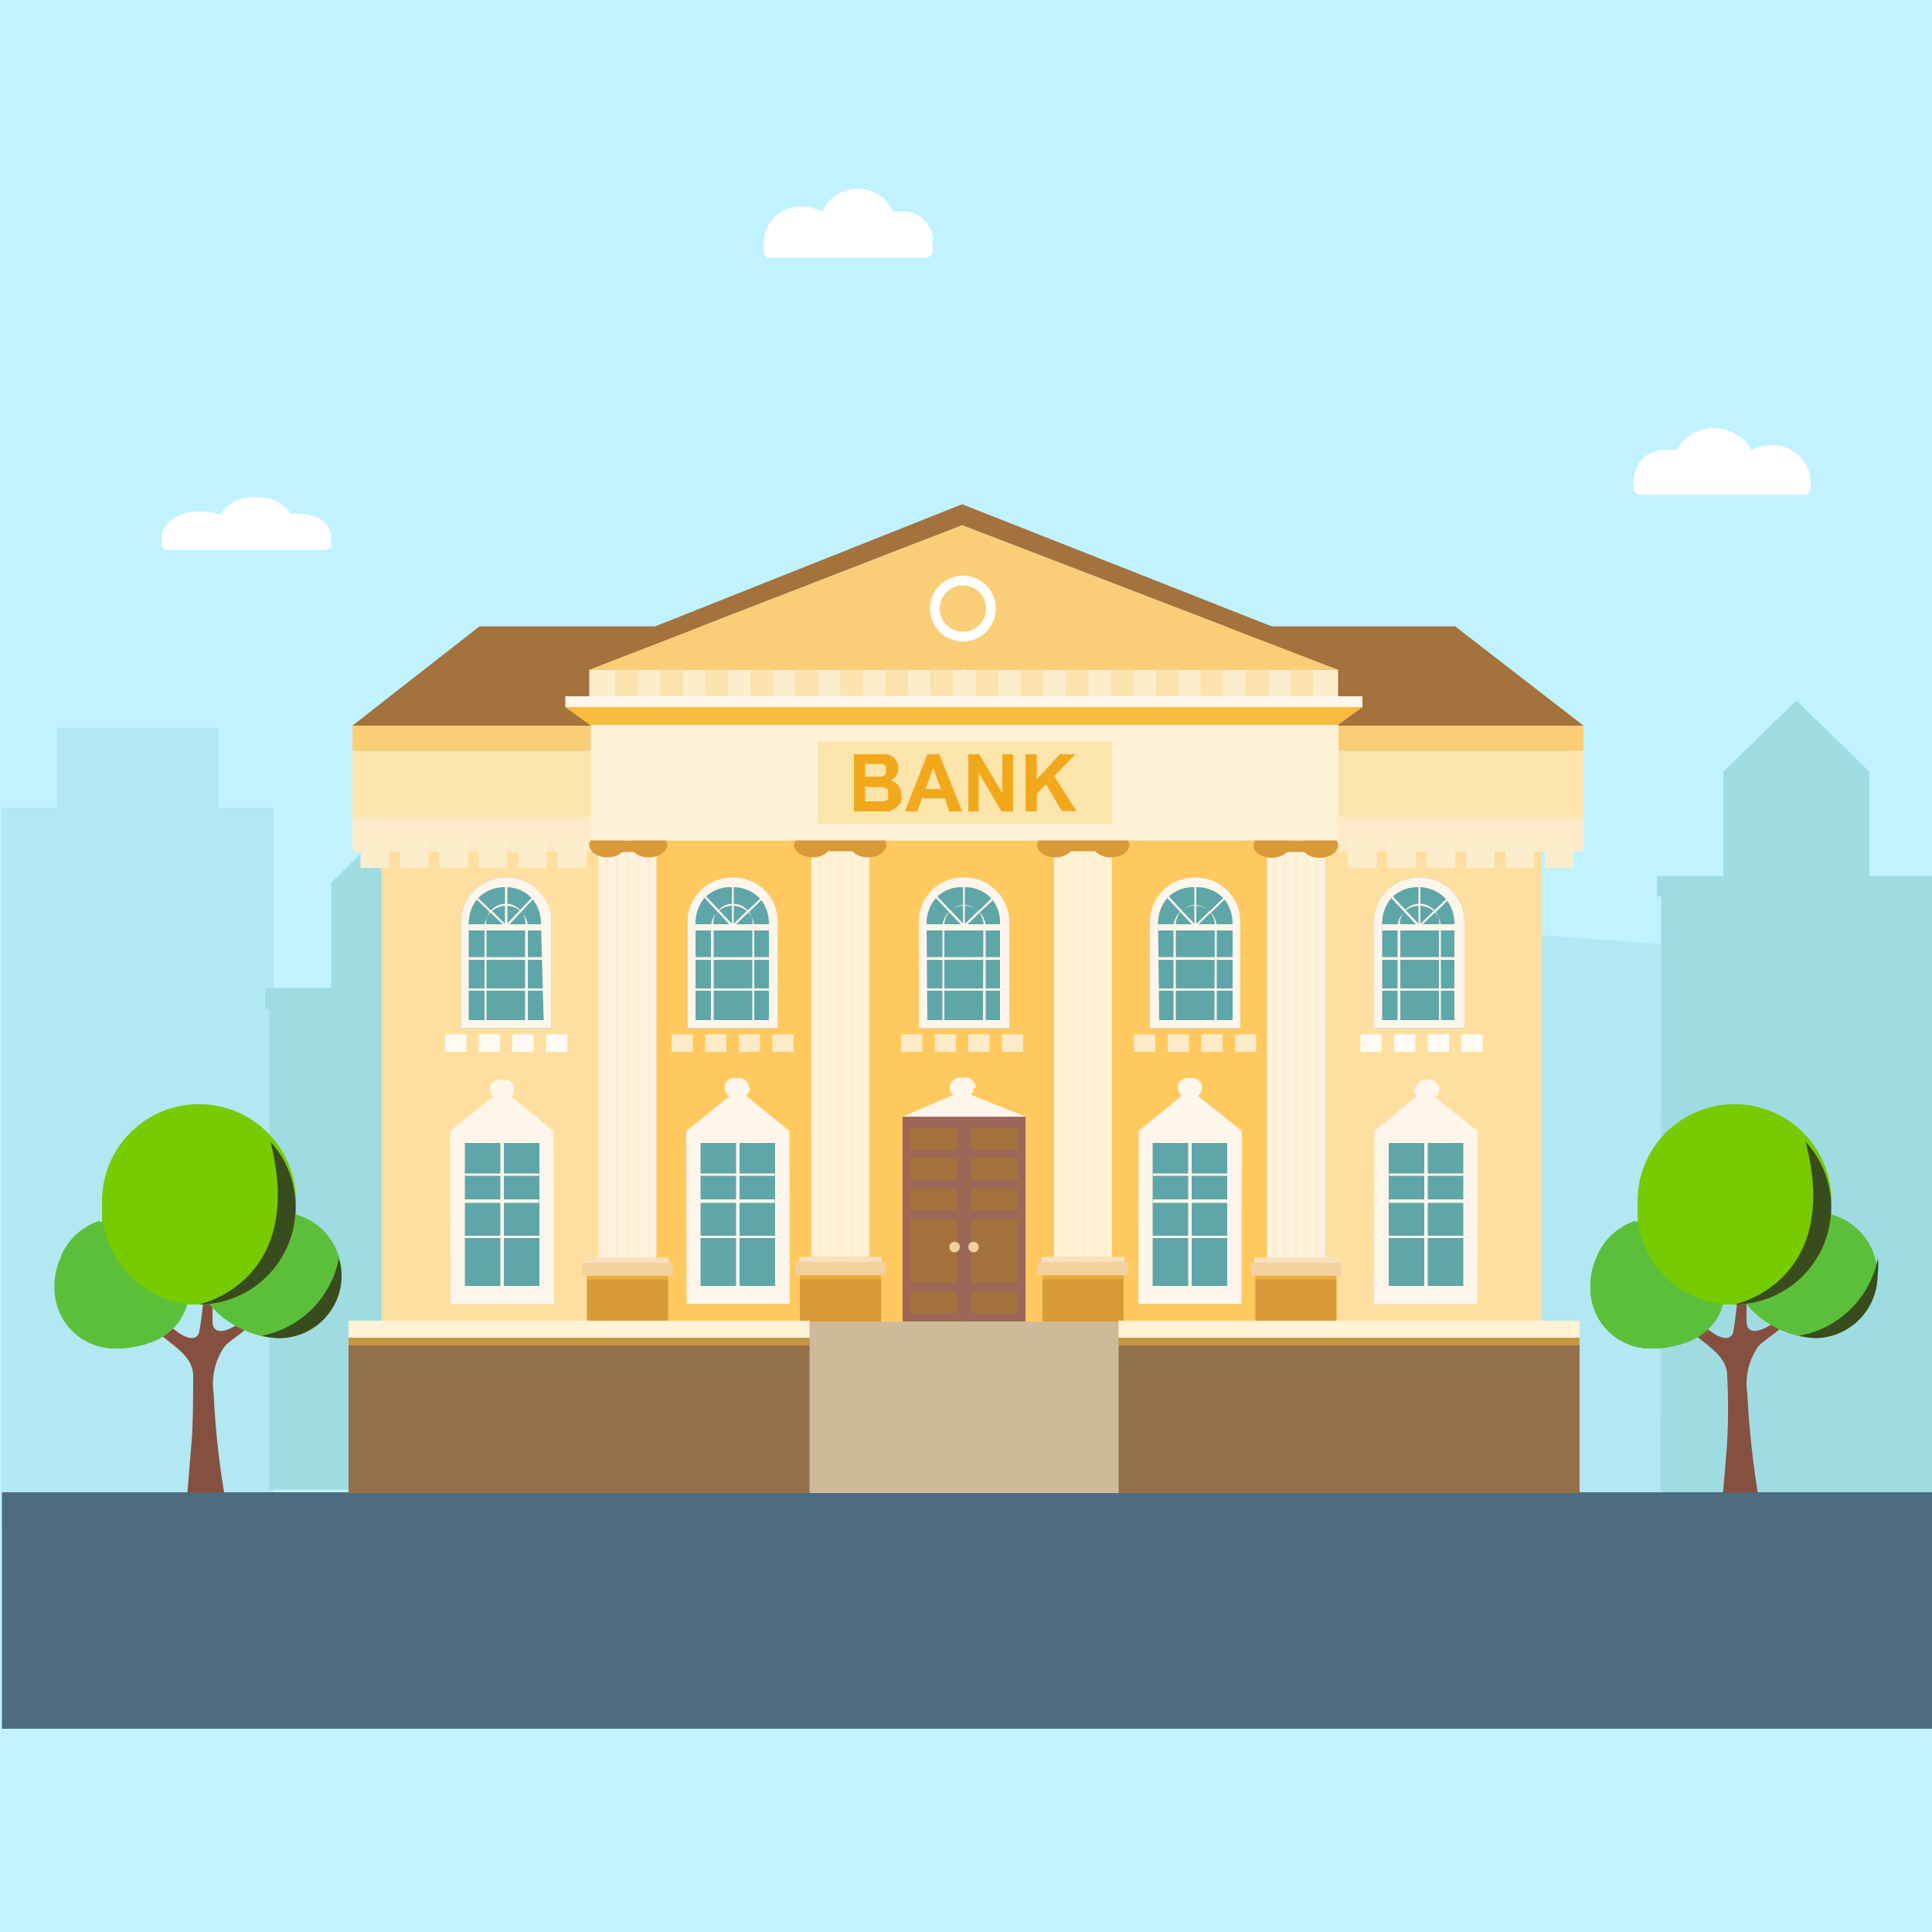 <svg xmlns="http://www.w3.org/2000/svg" viewBox="0 0 50 50"><defs><style>.cls-1{isolation:isolate;}.cls-2{fill:#c1f2ff;}.cls-3,.cls-4{opacity:0.46;}.cls-10,.cls-23,.cls-27,.cls-3,.cls-33,.cls-37,.cls-4{mix-blend-mode:multiply;}.cls-4,.cls-5{fill:#78c2c0;}.cls-6{fill:#4d6c81;}.cls-7{fill:#fff;}.cls-8{fill:#865040;}.cls-10,.cls-9{fill:#5cbf3b;}.cls-10{opacity:0.58;}.cls-11{fill:#394c1e;}.cls-11,.cls-32{mix-blend-mode:screen;}.cls-12{fill:#76cb01;}.cls-13{fill:#ffc95f;}.cls-14{fill:#ffdf9f;}.cls-15{fill:#a4723c;}.cls-16{fill:#face76;}.cls-17{fill:#fbe5ab;}.cls-18{fill:#fdebc8;}.cls-19{fill:#fef6eb;}.cls-20{fill:#5fa6a9;}.cls-21{fill:#fceecc;}.cls-22{fill:#fff2d5;}.cls-23,.cls-27,.cls-32,.cls-33,.cls-37{opacity:0.5;}.cls-24{fill:#f7e0be;}.cls-25{fill:#f3d19d;}.cls-26{fill:#d99a39;}.cls-27,.cls-29{fill:#fabc40;}.cls-28{fill:#fef3de;}.cls-30{fill:#fdf1d6;}.cls-31,.cls-32,.cls-33{fill:#ceba9b;}.cls-34{fill:#9c6758;}.cls-35{fill:#f2a81b;}.cls-36,.cls-37{fill:#95714b;}.cls-38{fill:#fffbf4;}.cls-39{fill:#fce2ad;}</style></defs><title>nbfc-icon</title><g class="cls-1"><g id="Layer_1" data-name="Layer 1"><rect class="cls-2" width="50" height="50"/><g class="cls-3"><polygon class="cls-4" points="5.65 20.9 5.65 18.83 1.48 18.83 1.48 20.9 0.04 20.9 0.04 39.57 7.08 39.57 7.08 20.9 5.65 20.9"/><rect class="cls-4" x="21.48" y="25.87" width="5.33" height="14.4"/><rect class="cls-4" x="22.56" y="23.79" width="3.16" height="2.09"/><rect class="cls-4" x="16.07" y="22.66" width="5.41" height="17.62"/><rect class="cls-4" x="23.23" y="30.33" width="5.33" height="9.94"/><rect class="cls-4" x="32.61" y="26.42" width="5.33" height="13.86"/><rect class="cls-4" x="28.76" y="20.12" width="5.33" height="20.16"/><polygon class="cls-4" points="43.2 24.45 43.2 40.27 37.32 40.27 37.32 24.02 43.2 24.45"/><polygon class="cls-5" points="14.03 25.57 14.03 26.11 13.92 26.11 13.92 38.55 6.97 38.55 6.97 26.11 6.86 26.11 6.86 25.57 8.57 25.57 8.57 22.85 10.44 20.99 12.31 22.85 12.31 25.57 14.03 25.57"/><polyline class="cls-5" points="50 23.2 50 29.59 50 40.27 42.98 40.27 42.99 23.2 42.88 23.2 42.88 22.67 44.6 22.67 44.6 19.97 46.49 18.13 48.38 19.97 48.38 22.67 50.02 22.67"/></g><rect class="cls-6" x="0.05" y="38.62" width="49.95" height="6.12"/><path class="cls-7" d="M24.14,6.19a.75.75,0,0,0-.78-.71,1,1,0,0,0-.25,0h0a1,1,0,0,0-1.83,0h0a1.07,1.07,0,0,0-.51-.13.94.94,0,0,0-1,.9v.25a.22.22,0,0,0,.11.17l.12,0h3.92a.2.2,0,0,0,.22-.19v-.1S24.14,6.25,24.14,6.19Z"/><path class="cls-7" d="M42.29,12.35a.77.77,0,0,1,.83-.7,1.09,1.09,0,0,1,.26,0h0a1.12,1.12,0,0,1,1.95,0h0a1.15,1.15,0,0,1,.53-.13,1,1,0,0,1,1,.88v.24a.19.19,0,0,1-.12.17l-.11,0H42.5a.21.21,0,0,1-.23-.19v-.1S42.29,12.4,42.29,12.35Z"/><path class="cls-7" d="M8.56,13.85c0-.3-.35-.55-.78-.55a1,1,0,0,0-.25,0h0a1,1,0,0,0-.91-.43,1,1,0,0,0-.93.46h0a1.36,1.36,0,0,0-.51-.1c-.54,0-1,.31-1,.69v.19a.15.15,0,0,0,.11.12.22.22,0,0,0,.11,0H8.36c.12,0,.22-.06.22-.14v-.08S8.56,13.89,8.56,13.85Z"/><path class="cls-8" d="M44.59,38.64s.09-1,.11-1.35a16.25,16.25,0,0,0,0-1.67c0-.54-.51-.77-.93-1.16a7.09,7.09,0,0,1-.89-.9,16.53,16.53,0,0,1,1.47.95c.27.17.47.16.51-.06a10.91,10.91,0,0,0,.13-1.2c.06-.93.08-2,.13-2a3.84,3.84,0,0,1,.08,1.07c0,.51,0,1.24,0,1.86s.88,0,1.12-.32.46-.8.55-.77a2.56,2.56,0,0,1-.49,1c-.35.4-.78.61-.9.79a1.68,1.68,0,0,0-.26,1.18,23.48,23.48,0,0,0,.27,2.56Z"/><path class="cls-9" d="M44.64,33.34c0,1.17-1.06,1.56-1.92,1.56a1.56,1.56,0,0,1-1.56-1.56,1.73,1.73,0,0,1,1.51-1.79A2.16,2.16,0,0,1,44.64,33.34Z"/><path class="cls-9" d="M43.56,34.77a2.72,2.72,0,0,1-.84.13,1.56,1.56,0,0,1-1.56-1.56,2,2,0,0,1,.19-.84,2.17,2.17,0,0,0,0,.26,2,2,0,0,0,2,2Z"/><path class="cls-10" d="M43.56,34.77a2.72,2.72,0,0,1-.84.13,1.56,1.56,0,0,1-1.56-1.56,2,2,0,0,1,.19-.84,2.17,2.17,0,0,0,0,.26,2,2,0,0,0,2,2Z"/><path class="cls-9" d="M44.59,33.76a1.49,1.49,0,0,1-1,1l-.26,0a2,2,0,0,1-2-2,2.17,2.17,0,0,1,0-.26,1.65,1.65,0,0,1,1-.91,2.26,2.26,0,0,0,.33,1.77A1.42,1.42,0,0,0,44.59,33.76Z"/><path class="cls-9" d="M44.64,33.34a1.62,1.62,0,0,1,0,.4,2.51,2.51,0,0,1-2.2-2.16,1.33,1.33,0,0,1,.28,0A2.16,2.16,0,0,1,44.64,33.34Z"/><path class="cls-9" d="M48.59,33A1.63,1.63,0,0,1,47,34.63c-.9,0-2.08-.73-2.08-1.63s1.18-1.63,2.08-1.63A1.63,1.63,0,0,1,48.59,33Z"/><path class="cls-9" d="M48.59,33A1.63,1.63,0,0,1,47,34.63h0a2.54,2.54,0,0,1-.45-.06,2.53,2.53,0,0,0,2.05-2A1.77,1.77,0,0,1,48.59,33Z"/><path class="cls-11" d="M48.59,33A1.63,1.63,0,0,1,47,34.63h0a2.54,2.54,0,0,1-.45-.06,2.53,2.53,0,0,0,2.05-2A1.77,1.77,0,0,1,48.59,33Z"/><path class="cls-12" d="M47.39,31.25a2.51,2.51,0,0,1-2.51,2.51h-.29a2.51,2.51,0,0,1-2.2-2.16v0a2.64,2.64,0,0,1,0-.29,2.51,2.51,0,1,1,5,0Z"/><path class="cls-12" d="M47.39,31.25a2.51,2.51,0,0,1-2.51,2.51h-.29a2.51,2.51,0,0,1-2.2-2.16v0a2.64,2.64,0,0,1,0-.29,2.51,2.51,0,0,1,4.36-1.7h0A2.5,2.5,0,0,1,47.39,31.25Z"/><path class="cls-10" d="M44.59,33.74v0h0a1.42,1.42,0,0,1-1.9-.4,2.26,2.26,0,0,1-.33-1.77h0A2.51,2.51,0,0,0,44.59,33.74Z"/><path class="cls-11" d="M47.39,31.25a2.51,2.51,0,0,1-2.51,2.51s2.8-.56,1.85-4.21A2.5,2.5,0,0,1,47.39,31.25Z"/><path class="cls-8" d="M4.85,38.64s.08-1,.11-1.35S5,36.16,5,35.62s-.52-.77-.93-1.16a7.53,7.53,0,0,1-.9-.9,14.89,14.89,0,0,1,1.48.95c.26.17.47.16.51-.06s.09-.56.13-1.2a19.53,19.53,0,0,1,.13-2,3.84,3.84,0,0,1,.08,1.07c0,.51,0,1.24,0,1.86s.89,0,1.13-.32.46-.8.55-.77a2.49,2.49,0,0,1-.5,1c-.34.4-.78.61-.89.79a1.68,1.68,0,0,0-.26,1.18,21.06,21.06,0,0,0,.27,2.56Z"/><path class="cls-9" d="M4.89,33.34c0,1.17-1.06,1.56-1.92,1.56a1.56,1.56,0,0,1-1.56-1.56,1.74,1.74,0,0,1,1.52-1.79A2.15,2.15,0,0,1,4.89,33.34Z"/><path class="cls-9" d="M3.82,34.77A2.74,2.74,0,0,1,3,34.9a1.56,1.56,0,0,1-1.56-1.56,1.89,1.89,0,0,1,.2-.84,2.11,2.11,0,0,0,0,.26,2,2,0,0,0,2,2Z"/><path class="cls-10" d="M3.82,34.77A2.74,2.74,0,0,1,3,34.9a1.56,1.56,0,0,1-1.56-1.56,1.89,1.89,0,0,1,.2-.84,2.11,2.11,0,0,0,0,.26,2,2,0,0,0,2,2Z"/><path class="cls-9" d="M4.84,33.76a1.46,1.46,0,0,1-1,1l-.26,0a2,2,0,0,1-2-2,2.11,2.11,0,0,1,0-.26,1.65,1.65,0,0,1,1-.91A2.18,2.18,0,0,0,3,33.36,1.41,1.41,0,0,0,4.84,33.76Z"/><path class="cls-9" d="M4.89,33.34a1.64,1.64,0,0,1,0,.4,2.51,2.51,0,0,1-2.2-2.16,1.27,1.27,0,0,1,.28,0A2.15,2.15,0,0,1,4.89,33.34Z"/><path class="cls-9" d="M8.84,33a1.62,1.62,0,0,1-1.62,1.63c-.9,0-2.08-.73-2.08-1.63s1.18-1.63,2.08-1.63A1.62,1.62,0,0,1,8.84,33Z"/><path class="cls-9" d="M8.84,33a1.62,1.62,0,0,1-1.62,1.63h0a2.32,2.32,0,0,1-.45-.06,2.53,2.53,0,0,0,2-2A1.76,1.76,0,0,1,8.84,33Z"/><path class="cls-11" d="M8.84,33a1.62,1.62,0,0,1-1.62,1.63h0a2.32,2.32,0,0,1-.45-.06,2.53,2.53,0,0,0,2-2A1.76,1.76,0,0,1,8.84,33Z"/><path class="cls-12" d="M7.65,31.25a2.51,2.51,0,0,1-2.51,2.51H4.85a2.51,2.51,0,0,1-2.2-2.16v0a1.37,1.37,0,0,1,0-.29,2.51,2.51,0,1,1,5,0Z"/><path class="cls-12" d="M7.65,31.25a2.51,2.51,0,0,1-2.51,2.51H4.85a2.51,2.51,0,0,1-2.2-2.16v0a1.37,1.37,0,0,1,0-.29A2.51,2.51,0,0,1,7,29.55H7A2.5,2.5,0,0,1,7.65,31.25Z"/><path class="cls-10" d="M4.85,33.74v0h0A1.41,1.41,0,0,1,3,33.36a2.18,2.18,0,0,1-.33-1.77h0A2.51,2.51,0,0,0,4.85,33.74Z"/><path class="cls-11" d="M7.65,31.25a2.51,2.51,0,0,1-2.51,2.51S7.93,33.2,7,29.55A2.5,2.5,0,0,1,7.65,31.25Z"/><rect class="cls-13" x="15.53" y="21.75" width="18.74" height="12.46"/><rect class="cls-14" x="9.87" y="22.03" width="5.74" height="15.64"/><rect class="cls-14" x="34.29" y="22.03" width="5.61" height="15.64"/><polygon class="cls-15" points="9.12 18.78 12.41 16.21 24.9 16.21 24.9 18.78 9.12 18.78"/><polygon class="cls-15" points="40.98 18.78 37.66 16.21 25 16.21 25 18.78 40.98 18.78"/><polygon class="cls-16" points="24.9 13.59 15.25 17.33 34.63 17.33 24.9 13.59"/><rect class="cls-17" x="9.12" y="19.43" width="6.81" height="1.71"/><rect class="cls-16" x="9.12" y="18.78" width="6.81" height="0.65"/><rect class="cls-18" x="9.12" y="21.14" width="7.21" height="0.9"/><rect class="cls-17" x="33.98" y="19.43" width="7" height="1.71"/><rect class="cls-16" x="33.98" y="18.78" width="7" height="0.65"/><rect class="cls-18" x="33.57" y="21.14" width="7.41" height="0.9"/><polygon class="cls-19" points="35.56 33.74 38.23 33.74 38.24 29.27 36.89 28.19 35.57 29.27 35.56 33.74"/><rect class="cls-20" x="35.94" y="29.58" width="1.93" height="3.7"/><rect class="cls-19" x="35.95" y="31.04" width="1.93" height="0.09"/><rect class="cls-19" x="35.95" y="30.37" width="2" height="0.06"/><rect class="cls-19" x="35.83" y="31.98" width="2.22" height="0.06"/><rect class="cls-19" x="36.86" y="29.54" width="0.09" height="3.92"/><rect class="cls-21" x="15.25" y="17.33" width="19.38" height="1.34"/><rect class="cls-22" x="27.28" y="21.75" width="1.5" height="10.78"/><g class="cls-23"><rect class="cls-18" x="27.43" y="22.03" width="0.09" height="10.95"/><rect class="cls-18" x="27.71" y="22.03" width="0.09" height="10.95"/><rect class="cls-18" x="27.99" y="22.03" width="0.09" height="10.95"/><rect class="cls-18" x="28.26" y="22.03" width="0.09" height="10.95"/><rect class="cls-18" x="28.54" y="22.03" width="0.09" height="10.95"/></g><rect class="cls-24" x="26.96" y="32.53" width="2.14" height="0.13"/><rect class="cls-25" x="26.86" y="32.66" width="2.34" height="0.34"/><rect class="cls-26" x="26.98" y="33.01" width="2.1" height="1.2"/><rect class="cls-26" x="27.38" y="21.73" width="1.31" height="0.3"/><path class="cls-26" d="M28.28,21.87c0,.17.21.32.47.32s.48-.15.48-.32-.22-.32-.48-.32S28.28,21.69,28.28,21.87Z"/><path class="cls-26" d="M27.78,21.87c0,.17-.21.32-.47.32s-.47-.15-.47-.32.21-.32.47-.32S27.78,21.69,27.78,21.87Z"/><rect class="cls-27" x="26.98" y="33.01" width="2.1" height="0.1"/><rect class="cls-28" x="32.79" y="21.77" width="1.5" height="10.78"/><g class="cls-23"><rect class="cls-18" x="32.94" y="21.9" width="0.09" height="10.95"/><rect class="cls-18" x="33.21" y="21.9" width="0.09" height="10.95"/><rect class="cls-18" x="33.49" y="21.9" width="0.09" height="10.95"/><rect class="cls-18" x="33.77" y="21.9" width="0.09" height="10.95"/><rect class="cls-18" x="34.04" y="21.9" width="0.09" height="10.95"/></g><rect class="cls-24" x="32.46" y="32.55" width="2.14" height="0.13"/><rect class="cls-25" x="32.37" y="32.68" width="2.34" height="0.34"/><rect class="cls-26" x="32.49" y="33.02" width="2.1" height="1.2"/><rect class="cls-26" x="32.88" y="21.75" width="1.31" height="0.3"/><path class="cls-26" d="M33.69,21.88c0,.18.2.32.46.32s.48-.14.48-.32-.22-.31-.48-.31S33.69,21.71,33.69,21.88Z"/><path class="cls-26" d="M33.38,21.88c0,.18-.21.32-.47.32s-.47-.14-.47-.32.21-.31.47-.31S33.38,21.71,33.38,21.88Z"/><rect class="cls-27" x="32.49" y="33.02" width="2.1" height="0.1"/><rect class="cls-22" x="21" y="21.75" width="1.5" height="10.78"/><g class="cls-23"><rect class="cls-18" x="21.15" y="21.9" width="0.09" height="10.95"/><rect class="cls-18" x="21.42" y="21.9" width="0.09" height="10.95"/><rect class="cls-18" x="21.7" y="21.9" width="0.09" height="10.95"/><rect class="cls-18" x="21.98" y="21.9" width="0.09" height="10.95"/><rect class="cls-18" x="22.25" y="21.9" width="0.09" height="10.95"/></g><rect class="cls-24" x="20.68" y="32.53" width="2.14" height="0.13"/><rect class="cls-25" x="20.58" y="32.66" width="2.34" height="0.34"/><rect class="cls-26" x="20.7" y="33.01" width="2.1" height="1.2"/><rect class="cls-26" x="21.09" y="21.73" width="1.31" height="0.3"/><path class="cls-26" d="M21.49,21.87c0,.17-.2.32-.46.32s-.48-.15-.48-.32.22-.32.48-.32S21.49,21.69,21.49,21.87Z"/><path class="cls-26" d="M22,21.87c0,.17.21.32.47.32s.47-.15.47-.32-.21-.32-.47-.32S22,21.69,22,21.87Z"/><rect class="cls-27" x="20.7" y="33.01" width="2.1" height="0.1"/><rect class="cls-28" x="15.49" y="21.77" width="1.5" height="10.78"/><g class="cls-23"><rect class="cls-18" x="15.64" y="21.9" width="0.09" height="10.95"/><rect class="cls-18" x="15.92" y="21.9" width="0.09" height="10.95"/><rect class="cls-18" x="16.2" y="21.9" width="0.09" height="10.95"/><rect class="cls-18" x="16.47" y="21.9" width="0.09" height="10.95"/><rect class="cls-18" x="16.75" y="21.9" width="0.09" height="10.95"/></g><rect class="cls-24" x="15.17" y="32.55" width="2.14" height="0.13"/><rect class="cls-25" x="15.07" y="32.68" width="2.34" height="0.34"/><rect class="cls-26" x="15.19" y="33.02" width="2.1" height="1.2"/><rect class="cls-26" x="15.59" y="21.75" width="1.31" height="0.3"/><path class="cls-26" d="M16.19,21.87c0,.17-.21.32-.47.32s-.47-.15-.47-.32.21-.32.47-.32S16.19,21.69,16.19,21.87Z"/><path class="cls-26" d="M16.32,21.87c0,.17.21.32.47.32s.48-.15.48-.32-.22-.32-.48-.32S16.32,21.69,16.32,21.87Z"/><rect class="cls-27" x="15.19" y="33.02" width="2.1" height="0.1"/><rect class="cls-19" x="14.63" y="18.02" width="20.63" height="0.28"/><polygon class="cls-29" points="14.63 18.3 15.26 18.76 34.63 18.76 35.26 18.3 14.63 18.3"/><rect class="cls-30" x="15.29" y="18.76" width="19.35" height="2.99"/><polygon class="cls-19" points="14.34 33.74 11.66 33.74 11.65 29.27 13 28.19 14.32 29.27 14.34 33.74"/><rect class="cls-20" x="12.03" y="29.58" width="1.93" height="3.7"/><rect class="cls-19" x="12.02" y="31.04" width="1.93" height="0.09"/><rect class="cls-19" x="11.95" y="30.37" width="2" height="0.06"/><rect class="cls-19" x="11.84" y="31.98" width="2.22" height="0.06"/><rect class="cls-19" x="12.95" y="29.54" width="0.09" height="3.92"/><polygon class="cls-19" points="20.44 33.74 17.77 33.74 17.76 29.27 19.1 28.19 20.43 29.27 20.44 33.74"/><rect class="cls-20" x="18.13" y="29.58" width="1.93" height="3.7"/><rect class="cls-19" x="18.12" y="31.04" width="1.93" height="0.09"/><rect class="cls-19" x="18.05" y="30.37" width="2" height="0.06"/><rect class="cls-19" x="17.94" y="31.98" width="2.22" height="0.06"/><rect class="cls-19" x="19.05" y="29.54" width="0.09" height="3.92"/><polygon class="cls-19" points="29.46 33.74 32.13 33.74 32.14 29.27 30.79 28.19 29.47 29.27 29.46 33.74"/><rect class="cls-20" x="29.83" y="29.58" width="1.93" height="3.7"/><rect class="cls-19" x="29.84" y="31.04" width="1.93" height="0.09"/><rect class="cls-19" x="29.84" y="30.37" width="2" height="0.06"/><rect class="cls-19" x="29.73" y="31.98" width="2.22" height="0.06"/><rect class="cls-19" x="30.75" y="29.54" width="0.09" height="3.92"/><rect class="cls-31" x="15.63" y="34.21" width="18.63" height="4.43"/><rect class="cls-32" x="15.63" y="34.21" width="18.63" height="0.25"/><rect class="cls-33" x="15.63" y="34.45" width="18.63" height="0.11"/><rect class="cls-32" x="15.63" y="34.94" width="18.63" height="0.25"/><rect class="cls-33" x="15.63" y="35.19" width="18.63" height="0.11"/><rect class="cls-32" x="15.63" y="35.68" width="18.63" height="0.25"/><rect class="cls-33" x="15.63" y="35.93" width="18.63" height="0.11"/><rect class="cls-32" x="15.63" y="36.42" width="18.63" height="0.25"/><rect class="cls-33" x="15.63" y="36.67" width="18.63" height="0.11"/><rect class="cls-32" x="15.63" y="37.16" width="18.63" height="0.25"/><rect class="cls-33" x="15.63" y="37.4" width="18.63" height="0.11"/><rect class="cls-32" x="15.63" y="37.9" width="18.63" height="0.25"/><rect class="cls-33" x="15.63" y="38.14" width="18.63" height="0.11"/><rect class="cls-34" x="23.36" y="28.9" width="3.18" height="5.3"/><rect class="cls-15" x="23.55" y="29.2" width="1.22" height="0.57"/><rect class="cls-15" x="23.55" y="29.96" width="1.22" height="0.57"/><rect class="cls-15" x="23.55" y="30.76" width="1.22" height="0.57"/><rect class="cls-15" x="23.55" y="33.42" width="1.22" height="0.57"/><rect class="cls-15" x="23.55" y="31.55" width="1.22" height="1.65"/><rect class="cls-15" x="25.13" y="29.2" width="1.22" height="0.57"/><rect class="cls-15" x="25.13" y="29.96" width="1.22" height="0.57"/><rect class="cls-15" x="25.13" y="30.76" width="1.22" height="0.57"/><rect class="cls-15" x="25.13" y="33.42" width="1.22" height="0.57"/><rect class="cls-15" x="25.13" y="31.55" width="1.22" height="1.65"/><path class="cls-20" d="M14.27,23.88v2.73H11.93V23.88a1.15,1.15,0,0,1,1.13-1.17h.08a1.14,1.14,0,0,1,.49.12,1.18,1.18,0,0,1,.64,1.05Z"/><path class="cls-19" d="M13.14,22.71h-.08a1.15,1.15,0,0,0-1.13,1.17v2.73h2.34V23.88A1.15,1.15,0,0,0,13.14,22.71Zm.93,3.69H12.13V23.88a1,1,0,0,1,.21-.6l0,0a.94.94,0,0,1,.69-.32h.08a.92.92,0,0,1,.65.28l0,0a1,1,0,0,1,.24.64Z"/><path class="cls-19" d="M13.66,26.45H12.54V24a.56.56,0,1,1,1.12,0Zm-1.07-.05h1V24a.51.51,0,1,0-1,0Z"/><rect class="cls-19" x="12.13" y="23.92" width="1.93" height="0.16"/><rect class="cls-19" x="12.11" y="24.77" width="1.98" height="0.07"/><rect class="cls-19" x="12.13" y="25.58" width="1.98" height="0.06"/><polygon class="cls-19" points="13.13 22.71 13.13 24.03 13.01 23.92 12.72 23.64 12.68 23.61 12.34 23.28 12.24 23.18 12.27 23.14 12.37 23.24 12.72 23.57 12.76 23.6 13.07 23.91 13.07 22.71 13.13 22.71"/><polygon class="cls-19" points="13.12 23.99 13.08 23.95 13.84 23.15 13.87 23.19 13.12 23.99"/><rect class="cls-17" x="21.17" y="19.19" width="7.61" height="2.13"/><path class="cls-20" d="M35.56,23.88v2.73H37.9V23.88a1.14,1.14,0,0,0-1.13-1.17h-.08a1.14,1.14,0,0,0-.49.12,1.18,1.18,0,0,0-.64,1.05Z"/><path class="cls-19" d="M35.56,23.88v2.73H37.9V23.88a1.14,1.14,0,0,0-1.13-1.17h-.08A1.15,1.15,0,0,0,35.56,23.88Zm.21,0a1,1,0,0,1,.24-.64l0,0a.92.92,0,0,1,.65-.28h.08a.94.94,0,0,1,.69.32l0,0a1,1,0,0,1,.21.6V26.4H35.77Z"/><path class="cls-19" d="M36.17,24a.56.56,0,1,1,1.12,0v2.41H36.17Zm1.07,0a.51.51,0,1,0-1,0V26.4h1Z"/><rect class="cls-19" x="35.77" y="23.92" width="1.93" height="0.16"/><rect class="cls-19" x="35.74" y="24.77" width="1.98" height="0.07"/><rect class="cls-19" x="35.72" y="25.58" width="1.98" height="0.06"/><polygon class="cls-19" points="36.71 22.71 36.71 24.03 36.82 23.92 37.11 23.64 37.15 23.61 37.49 23.28 37.59 23.18 37.56 23.14 37.46 23.24 37.11 23.57 37.08 23.6 36.76 23.91 36.76 22.71 36.71 22.71"/><polygon class="cls-19" points="36.71 23.99 36.75 23.95 36 23.15 35.96 23.19 36.71 23.99"/><path class="cls-20" d="M29.76,23.88v2.73H32.1V23.88A1.14,1.14,0,0,0,31,22.71h-.08a1.14,1.14,0,0,0-.49.12,1.11,1.11,0,0,0-.52.53A1.24,1.24,0,0,0,29.76,23.88Z"/><path class="cls-19" d="M29.76,23.88v2.73H32.1V23.88A1.14,1.14,0,0,0,31,22.71h-.08A1.15,1.15,0,0,0,29.76,23.88Zm.21,0a1,1,0,0,1,.24-.64l0,0a.92.92,0,0,1,.65-.28H31a.92.92,0,0,1,.69.32l0,0a1,1,0,0,1,.21.6V26.4H30Z"/><path class="cls-19" d="M30.37,24a.56.56,0,1,1,1.12,0v2.41H30.37Zm1.07,0a.53.53,0,0,0-.51-.58.52.52,0,0,0-.5.58V26.4h1Z"/><rect class="cls-19" x="29.97" y="23.92" width="1.93" height="0.16"/><rect class="cls-19" x="29.94" y="24.77" width="1.98" height="0.07"/><rect class="cls-19" x="29.92" y="25.58" width="1.98" height="0.06"/><polygon class="cls-19" points="30.91 22.71 30.91 24.03 31.02 23.92 31.31 23.64 31.35 23.61 31.69 23.28 31.8 23.18 31.76 23.14 31.66 23.24 31.32 23.57 31.28 23.6 30.96 23.91 30.96 22.71 30.91 22.71"/><polygon class="cls-19" points="30.91 23.99 30.95 23.95 30.2 23.15 30.16 23.19 30.91 23.99"/><path class="cls-20" d="M23.78,23.88v2.73h2.34V23.88A1.15,1.15,0,0,0,25,22.71h-.08a1.19,1.19,0,0,0-.5.12,1.14,1.14,0,0,0-.51.53A1.11,1.11,0,0,0,23.78,23.88Z"/><path class="cls-19" d="M23.78,23.88v2.73h2.34V23.88A1.15,1.15,0,0,0,25,22.71h-.08A1.14,1.14,0,0,0,23.78,23.88Zm.2,0a1,1,0,0,1,.24-.64l0,0a.89.89,0,0,1,.65-.28H25a.92.92,0,0,1,.68.32l0,0a.94.94,0,0,1,.2.6V26.4H24Z"/><path class="cls-19" d="M24.39,24a.56.56,0,1,1,1.12,0v2.41H24.39Zm1.06,0a.52.52,0,0,0-.5-.58.53.53,0,0,0-.51.58V26.4h1Z"/><rect class="cls-19" x="23.98" y="23.92" width="1.93" height="0.16"/><rect class="cls-19" x="23.96" y="24.77" width="1.98" height="0.07"/><rect class="cls-19" x="23.94" y="25.58" width="1.98" height="0.06"/><polygon class="cls-19" points="24.92 22.71 24.92 24.03 25.04 23.92 25.33 23.64 25.36 23.61 25.71 23.28 25.81 23.18 25.77 23.14 25.67 23.24 25.33 23.57 25.29 23.6 24.97 23.91 24.97 22.71 24.92 22.71"/><polygon class="cls-19" points="24.93 23.99 24.97 23.95 24.21 23.15 24.17 23.19 24.93 23.99"/><path class="cls-20" d="M17.79,23.88v2.73h2.34V23.88A1.14,1.14,0,0,0,19,22.71h-.08a1.14,1.14,0,0,0-.49.12,1.18,1.18,0,0,0-.64,1.05Z"/><path class="cls-19" d="M17.79,23.88v2.73h2.34V23.88A1.14,1.14,0,0,0,19,22.71h-.08A1.15,1.15,0,0,0,17.79,23.88Zm.21,0a1,1,0,0,1,.23-.64s0,0,0,0a.92.92,0,0,1,.65-.28H19a.94.94,0,0,1,.69.32l0,0a1,1,0,0,1,.21.6V26.4H18Z"/><path class="cls-19" d="M18.4,24a.56.56,0,1,1,1.12,0v2.41H18.4Zm1.07,0a.51.51,0,1,0-1,0V26.4h1Z"/><rect class="cls-19" x="18" y="23.92" width="1.93" height="0.16"/><rect class="cls-19" x="17.97" y="24.77" width="1.98" height="0.07"/><rect class="cls-19" x="17.95" y="25.58" width="1.98" height="0.06"/><polygon class="cls-19" points="18.94 22.71 18.94 24.03 19.05 23.92 19.34 23.64 19.38 23.61 19.72 23.28 19.82 23.18 19.79 23.14 19.69 23.24 19.34 23.57 19.3 23.6 18.99 23.91 18.99 22.71 18.94 22.71"/><polygon class="cls-19" points="18.94 23.99 18.98 23.95 18.23 23.15 18.19 23.19 18.94 23.99"/><path class="cls-35" d="M22.1,19.52h.84a.34.34,0,0,1,.15.06.35.35,0,0,1,.16.3.41.41,0,0,1-.05.19.47.47,0,0,1-.15.13.39.39,0,0,1,.2.13.34.34,0,0,1,.07.22.48.48,0,0,1,0,.2.47.47,0,0,1-.13.15A.4.4,0,0,1,23,21H22.1Zm.29.24v.34h.41a.23.23,0,0,0,.12-.06.12.12,0,0,0,0-.11.18.18,0,0,0,0-.11.17.17,0,0,0-.12-.05h-.42Zm0,.59v.39h.48a.24.24,0,0,0,.11-.06.21.21,0,0,0,0-.12.24.24,0,0,0,0-.12.21.21,0,0,0-.1-.06.76.76,0,0,0-.26,0Z"/><path class="cls-35" d="M24.9,21h-.33l-.12-.34h-.59l-.12.34h-.32L24,19.52h.31Zm-.55-.58-.2-.55-.2.55Z"/><path class="cls-35" d="M25.06,21V19.52h.28l.6,1v-1h.28V21h-.3l-.59-1v1Z"/><path class="cls-35" d="M26.54,21V19.52h.29v.65l.6-.65h.4l-.55.57.58.9h-.38l-.41-.69-.24.24V21Z"/><polygon class="cls-15" points="15.25 17.33 14.14 17.33 24.9 13.05 35.75 17.33 34.63 17.33 24.9 13.59 15.25 17.33"/><path class="cls-19" d="M13.31,28.19a.25.25,0,0,1-.25.25h-.13a.25.25,0,0,1-.25-.25h0a.25.25,0,0,1,.25-.25h.13a.25.25,0,0,1,.25.25Z"/><path class="cls-19" d="M19.41,28.15a.25.25,0,0,1-.25.25H19a.25.25,0,0,1-.25-.25h0A.25.25,0,0,1,19,27.9h.13a.25.25,0,0,1,.25.25Z"/><path class="cls-19" d="M25.2,28.15a.25.25,0,0,1-.25.25h-.12a.25.25,0,0,1-.25-.25h0a.26.26,0,0,1,.25-.26H25a.26.26,0,0,1,.25.26Z"/><path class="cls-19" d="M36.59,28.19a.25.25,0,0,0,.25.25H37a.25.25,0,0,0,.25-.25h0a.25.25,0,0,0-.25-.25h-.12a.25.25,0,0,0-.25.25Z"/><path class="cls-19" d="M30.48,28.15a.25.25,0,0,0,.25.25h.13a.25.25,0,0,0,.25-.25h0a.25.25,0,0,0-.25-.25h-.13a.25.25,0,0,0-.25.25Z"/><rect class="cls-22" x="9.02" y="34.18" width="11.93" height="0.44"/><rect class="cls-36" x="9.02" y="34.62" width="11.93" height="4.02"/><rect class="cls-27" x="9.02" y="34.62" width="11.93" height="0.2"/><rect class="cls-22" x="28.95" y="34.18" width="11.93" height="0.44"/><rect class="cls-36" x="28.95" y="34.62" width="11.93" height="4.02"/><rect class="cls-27" x="28.95" y="34.62" width="11.93" height="0.2"/><polygon class="cls-19" points="23.36 28.9 24.9 28.24 26.54 28.9 23.36 28.9"/><path class="cls-7" d="M24.92,16.6a.85.85,0,1,1,.85-.85A.85.85,0,0,1,24.92,16.6Zm0-1.45a.6.6,0,1,0,0,1.2.6.6,0,0,0,0-1.2Z"/><rect class="cls-37" x="24.92" y="28.9" width="0.06" height="5.31"/><path class="cls-25" d="M24.84,32.27a.14.14,0,0,1-.14.14.13.13,0,0,1-.13-.14.13.13,0,0,1,.13-.13A.13.13,0,0,1,24.84,32.27Z"/><path class="cls-25" d="M25.33,32.27a.13.13,0,0,1-.13.14.14.14,0,0,1-.14-.14.13.13,0,0,1,.14-.13A.13.13,0,0,1,25.33,32.27Z"/><rect class="cls-38" x="11.52" y="26.77" width="0.55" height="0.45"/><rect class="cls-38" x="12.39" y="26.77" width="0.55" height="0.45"/><rect class="cls-38" x="13.26" y="26.77" width="0.55" height="0.45"/><rect class="cls-38" x="14.13" y="26.77" width="0.55" height="0.45"/><rect class="cls-18" x="17.38" y="26.77" width="0.55" height="0.45"/><rect class="cls-18" x="18.25" y="26.77" width="0.55" height="0.45"/><rect class="cls-18" x="19.12" y="26.77" width="0.55" height="0.45"/><rect class="cls-18" x="19.99" y="26.77" width="0.55" height="0.45"/><rect class="cls-38" x="37.82" y="26.77" width="0.55" height="0.45"/><rect class="cls-38" x="36.95" y="26.77" width="0.55" height="0.45"/><rect class="cls-38" x="36.08" y="26.77" width="0.55" height="0.45"/><rect class="cls-38" x="35.21" y="26.77" width="0.55" height="0.45"/><rect class="cls-18" x="31.96" y="26.77" width="0.55" height="0.45"/><rect class="cls-18" x="31.09" y="26.77" width="0.55" height="0.45"/><rect class="cls-18" x="30.22" y="26.77" width="0.55" height="0.45"/><rect class="cls-18" x="29.35" y="26.77" width="0.55" height="0.45"/><rect class="cls-18" x="23.32" y="26.77" width="0.55" height="0.45"/><rect class="cls-18" x="24.19" y="26.77" width="0.55" height="0.45"/><rect class="cls-18" x="25.06" y="26.77" width="0.55" height="0.45"/><rect class="cls-18" x="25.93" y="26.77" width="0.55" height="0.45"/><rect class="cls-39" x="15.92" y="17.33" width="0.59" height="0.67"/><rect class="cls-39" x="17.09" y="17.33" width="0.59" height="0.67"/><rect class="cls-39" x="18.25" y="17.33" width="0.59" height="0.67"/><rect class="cls-39" x="19.42" y="17.33" width="0.59" height="0.67"/><rect class="cls-39" x="20.58" y="17.33" width="0.59" height="0.67"/><rect class="cls-39" x="21.75" y="17.33" width="0.59" height="0.67"/><rect class="cls-39" x="22.92" y="17.33" width="0.59" height="0.67"/><rect class="cls-39" x="24.08" y="17.33" width="0.59" height="0.67"/><rect class="cls-39" x="25.25" y="17.33" width="0.59" height="0.67"/><rect class="cls-39" x="26.41" y="17.33" width="0.59" height="0.67"/><rect class="cls-39" x="27.58" y="17.33" width="0.59" height="0.67"/><rect class="cls-39" x="28.74" y="17.33" width="0.59" height="0.67"/><rect class="cls-39" x="29.91" y="17.33" width="0.59" height="0.67"/><rect class="cls-39" x="31.07" y="17.33" width="0.59" height="0.67"/><rect class="cls-39" x="32.24" y="17.33" width="0.59" height="0.67"/><rect class="cls-39" x="33.4" y="17.33" width="0.59" height="0.67"/><rect class="cls-21" x="9.33" y="21.71" width="0.74" height="0.75"/><rect class="cls-21" x="10.35" y="21.71" width="0.74" height="0.75"/><rect class="cls-21" x="11.37" y="21.71" width="0.74" height="0.75"/><rect class="cls-21" x="12.39" y="21.71" width="0.74" height="0.75"/><rect class="cls-21" x="13.41" y="21.71" width="0.74" height="0.75"/><rect class="cls-21" x="14.43" y="21.71" width="0.74" height="0.75"/><rect class="cls-21" x="39.98" y="21.71" width="0.74" height="0.75"/><rect class="cls-21" x="38.96" y="21.71" width="0.74" height="0.75"/><rect class="cls-21" x="37.94" y="21.71" width="0.74" height="0.75"/><rect class="cls-21" x="36.92" y="21.71" width="0.74" height="0.75"/><rect class="cls-21" x="35.9" y="21.71" width="0.74" height="0.75"/><rect class="cls-21" x="34.89" y="21.71" width="0.74" height="0.75"/></g></g></svg>